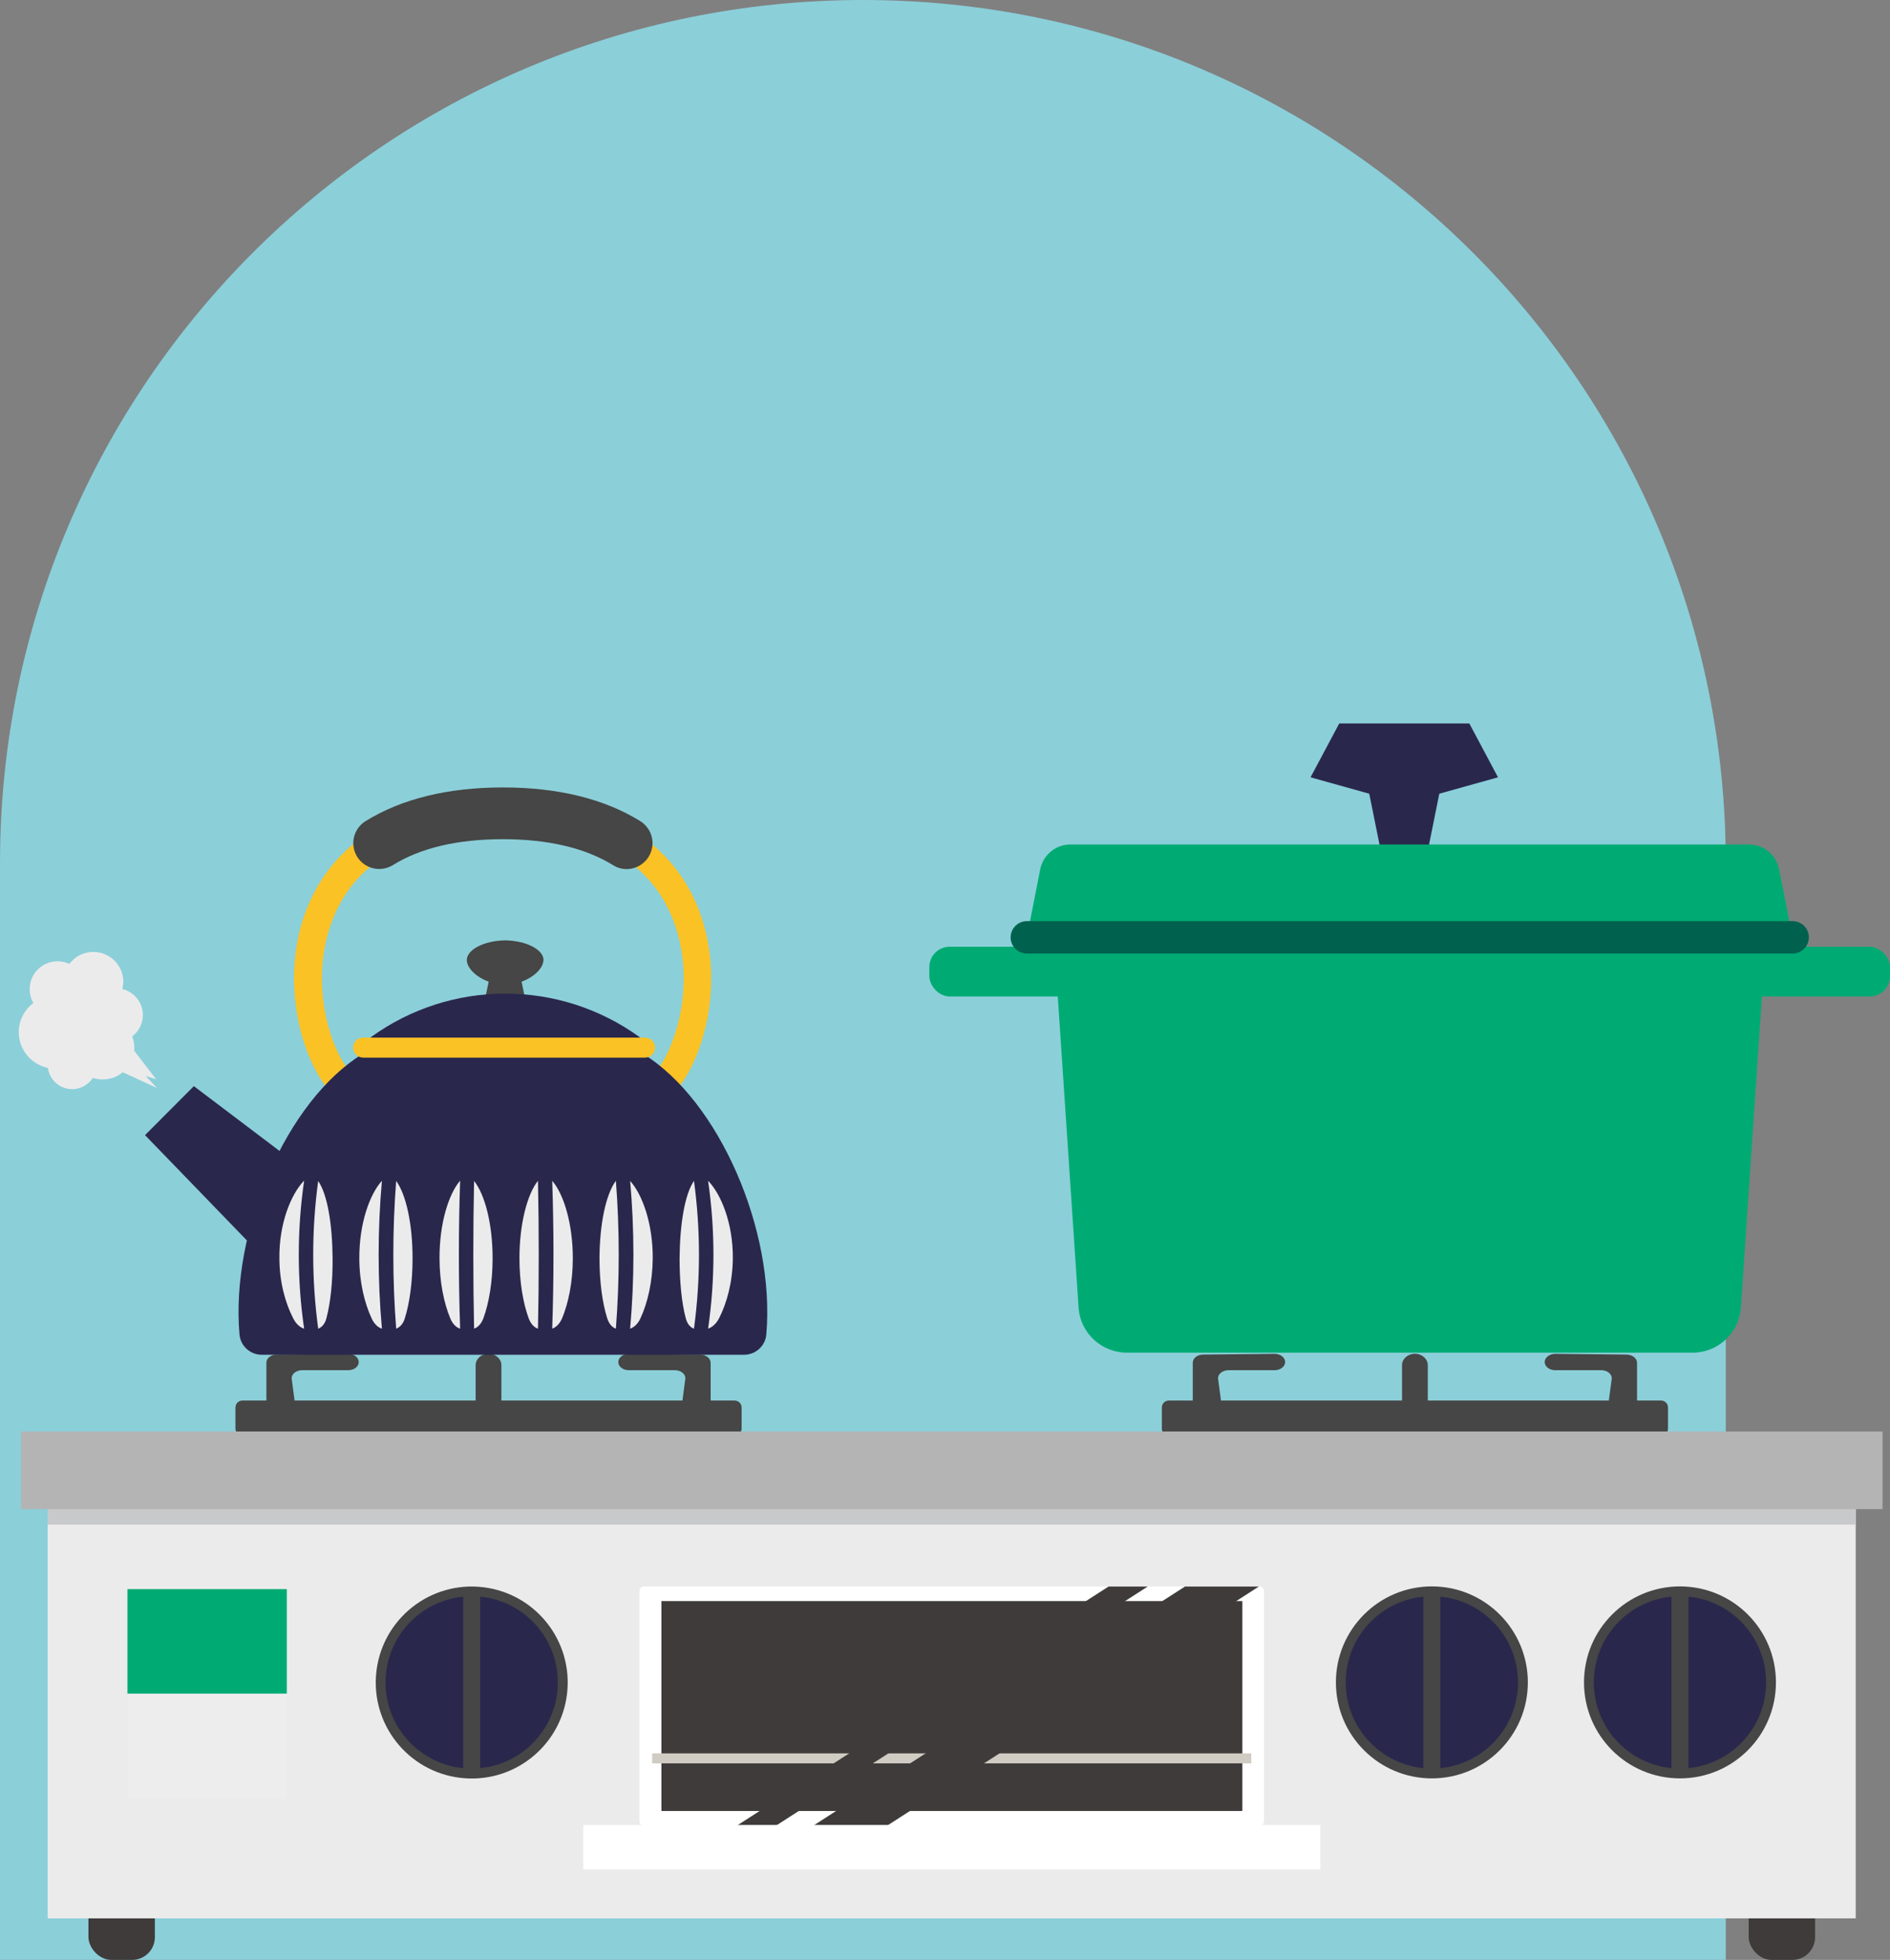 <?xml version="1.0" encoding="UTF-8"?>
<svg xmlns="http://www.w3.org/2000/svg" viewBox="0 0 453.35 470.01">
  <rect x="0" y="0" width="453.35" height="470.01" fill="#808080" stroke="none"/>
  <defs>
    <style>
      .cls-1 {
        fill: #fff;
      }

      .cls-2 {
        fill: #00624e;
      }

      .cls-3 {
        fill: #d0cbc3;
      }

      .cls-4 {
        fill: #c8c9ca;
      }

      .cls-5 {
        fill: #454645;
      }

      .cls-6 {
        isolation: isolate;
      }

      .cls-7 {
        fill: #fac225;
      }

      .cls-8 {
        fill: #8bcfd9;
      }

      .cls-9 {
        fill: #00ab73;
      }

      .cls-10 {
        fill: #ecebec;
      }

      .cls-11 {
        mix-blend-mode: screen;
      }

      .cls-12 {
        fill: #2a274d;
      }

      .cls-13 {
        fill: #3e3b3a;
      }

      .cls-14 {
        fill: #eeedee;
      }

      .cls-15 {
        fill: #b4b4b5;
      }
    </style>
  </defs>
  <g class="cls-6">
    <g id="Calque_2" data-name="Calque 2">
      <g id="_62" data-name="62">
        <g>
          <path class="cls-8" d="m206.98,0h0c114.31,0,206.98,92.67,206.98,206.98v263.02H0V206.98C0,92.67,92.67,0,206.98,0Z"/>
          <g>
            <g>
              <g>
                <rect class="cls-13" x="21.22" y="446.55" width="15.93" height="23.46" rx="5.46" ry="5.46"/>
                <rect class="cls-13" x="419.45" y="446.55" width="15.93" height="23.46" rx="5.46" ry="5.46"/>
              </g>
              <g>
                <g>
                  <path class="cls-5" d="m176.21,335.87h-5.75v-9.06c0-1.05-1.09-1.93-2.47-1.96l-17.13-.18c-1.38,0-2.55.87-2.55,1.96s1.13,1.96,2.51,1.96h11.06c1.45,0,2.62.95,2.51,2.07l-.69,5.2h-43.43v-8.48c0-1.49-1.38-2.73-3.09-2.73s-3.09,1.24-3.09,2.73v8.48h-43.43l-.69-5.2c-.11-1.13,1.05-2.07,2.51-2.07h11.06c1.38,0,2.51-.87,2.51-1.96s-1.13-1.96-2.55-1.96l-17.13.18c-1.38,0-2.47.87-2.47,1.96v9.06h-5.75c-.95,0-1.67.76-1.67,1.67v5.06c0,.95.76,1.67,1.67,1.67h118.07c.95,0,1.67-.76,1.67-1.67v-5.06c0-.95-.76-1.67-1.67-1.67Z"/>
                  <path class="cls-5" d="m398.42,335.87h-5.75v-9.06c0-1.05-1.09-1.93-2.47-1.96l-17.13-.18c-1.38,0-2.55.87-2.55,1.96s1.13,1.96,2.51,1.96h11.06c1.45,0,2.62.95,2.51,2.07l-.69,5.2h-43.43v-8.48c0-1.49-1.38-2.73-3.09-2.73s-3.09,1.24-3.09,2.73v8.48h-43.43l-.69-5.2c-.11-1.13,1.05-2.07,2.51-2.07h11.06c1.38,0,2.51-.87,2.51-1.96s-1.13-1.96-2.55-1.96l-17.13.18c-1.38,0-2.47.87-2.47,1.96v9.06h-5.75c-.95,0-1.67.76-1.67,1.67v5.06c0,.95.76,1.67,1.67,1.67h118.07c.95,0,1.67-.76,1.67-1.67v-5.06c0-.95-.76-1.67-1.67-1.67Z"/>
                </g>
                <rect class="cls-10" x="11.44" y="359.59" width="433.69" height="100.46"/>
                <rect class="cls-4" x="11.44" y="359.59" width="433.69" height="6.04"/>
                <rect class="cls-15" x="5.04" y="343.29" width="446.53" height="18.62"/>
                <g>
                  <g>
                    <circle class="cls-5" cx="343.46" cy="403.46" r="23.02"/>
                    <circle class="cls-12" cx="343.46" cy="403.46" r="20.66"/>
                    <path class="cls-5" d="m343.46,426.04h0c-1.13,0-2.04-.91-2.04-2.04v-41.07c0-1.13.91-2.04,2.04-2.04h0c1.13,0,2.04.91,2.04,2.04v41.07c0,1.13-.91,2.04-2.04,2.04Z"/>
                  </g>
                  <g>
                    <circle class="cls-5" cx="113.14" cy="403.46" r="23.02" transform="translate(-297.32 487.71) rotate(-85.93)"/>
                    <circle class="cls-12" cx="113.14" cy="403.46" r="20.66"/>
                    <path class="cls-5" d="m113.14,426.04h0c-1.13,0-2.04-.91-2.04-2.04v-41.07c0-1.13.91-2.04,2.04-2.04h0c1.13,0,2.04.91,2.04,2.04v41.07c0,1.13-.91,2.04-2.04,2.04Z"/>
                  </g>
                </g>
                <g>
                  <g>
                    <rect class="cls-1" x="153.37" y="380.47" width="149.82" height="57.36" rx="1.09" ry="1.09"/>
                    <rect class="cls-13" x="158.65" y="383.96" width="139.35" height="50.34"/>
                    <rect class="cls-3" x="156.43" y="420.48" width="143.71" height="2.4"/>
                    <g class="cls-11">
                      <polygon class="cls-13" points="284.24 380.47 195.06 437.83 212.77 437.83 301.96 380.47 284.24 380.47"/>
                    </g>
                    <g class="cls-11">
                      <polygon class="cls-13" points="265.91 380.47 176.72 437.83 186.11 437.83 275.3 380.47 265.91 380.47"/>
                    </g>
                  </g>
                  <rect class="cls-1" x="139.91" y="437.65" width="176.78" height="10.66"/>
                </g>
                <g>
                  <g>
                    <circle class="cls-5" cx="402.97" cy="403.46" r="23.02"/>
                    <circle class="cls-12" cx="402.97" cy="403.46" r="20.66"/>
                    <path class="cls-5" d="m402.97,426.04h0c-1.13,0-2.04-.91-2.04-2.04v-41.07c0-1.13.91-2.04,2.04-2.04h0c1.13,0,2.04.91,2.04,2.04v41.07c0,1.13-.91,2.04-2.04,2.04Z"/>
                  </g>
                  <g>
                    <rect class="cls-14" x="30.57" y="381.09" width="38.23" height="50.16"/>
                    <rect class="cls-9" x="30.57" y="381.09" width="38.23" height="25.06"/>
                  </g>
                </g>
              </g>
            </g>
            <g>
              <path class="cls-7" d="m161.7,262.25l-5.02-4.4c6-6.84,10.77-24.15,4.04-38.99-6.04-13.39-19.93-20.44-40.12-20.44s-34.08,7.06-40.12,20.44c-6.69,14.84-1.96,32.15,4.04,38.99l-5.02,4.4c-8.26-9.38-12.59-29.72-5.13-46.16,5.02-11.13,17.13-24.37,46.19-24.37s41.18,13.28,46.19,24.37c7.46,16.48,3.13,36.77-5.13,46.16h.07Z"/>
              <path class="cls-5" d="m150.32,208.42c-1.13,0-2.26-.29-3.27-.95-6.66-4.11-15.57-6.22-26.41-6.22s-19.75,2.07-26.41,6.22c-2.91,1.78-6.73.91-8.55-2-1.82-2.91-.91-6.73,2-8.55,8.66-5.35,19.75-8.08,32.95-8.08s24.3,2.73,32.95,8.08c2.91,1.82,3.82,5.64,2,8.55-1.16,1.89-3.2,2.95-5.27,2.95Z"/>
              <path class="cls-12" d="m120.63,324.89h-57.83c-2.76,0-5.09-2.07-5.35-4.84-2.18-25.06,11.35-56.13,29.5-67.29h67.36c18.11,11.2,31.68,42.23,29.5,67.29-.25,2.76-2.58,4.84-5.35,4.84h-57.83Z"/>
              <polygon class="cls-12" points="88.92 292.55 71.42 310.08 34.79 272.22 46.5 260.47 88.92 292.55"/>
              <path class="cls-5" d="m130.38,230.24c0-2.47-4.11-4.66-9.2-4.73-5.09.07-9.24,2.26-9.2,4.73,0,1.78,2.07,4.04,5.24,5.17l-1.13,5.46h10.15l-1.13-5.46c3.16-1.13,5.24-3.38,5.24-5.17h.04Z"/>
              <path class="cls-12" d="m153.48,248.76c-19.24-13.97-45.32-13.97-64.56,0v4.11h64.56v-4.11Z"/>
              <path class="cls-7" d="m154.72,253.63h-67.62c-1.31,0-2.4-1.05-2.4-2.4s1.05-2.4,2.4-2.4h67.62c1.31,0,2.4,1.05,2.4,2.4s-1.05,2.4-2.4,2.4Z"/>
              <g>
                <g>
                  <path class="cls-10" d="m72.91,283.17c-3.13,3.24-6,10.33-5.89,18.59,0,5.64,1.42,10.73,3.31,14.4.69,1.35,1.64,2.18,2.62,2.47-1.71-11.75-1.71-23.72,0-35.46h-.04Z"/>
                  <path class="cls-10" d="m76.33,283.17c-1.6,11.75-1.6,23.72,0,35.46.87-.33,1.6-1.13,1.96-2.47.98-3.67,1.53-8.77,1.49-14.4-.07-8.26-1.24-15.31-3.46-18.55v-.04Z"/>
                </g>
                <g>
                  <path class="cls-10" d="m91.61,283.17c-2.95,3.24-5.46,10.33-5.42,18.59,0,5.64,1.24,10.73,2.95,14.4.62,1.35,1.53,2.18,2.47,2.47-1.05-11.75-1.05-23.72,0-35.46Z"/>
                  <path class="cls-10" d="m95.03,283.17c-.91,11.75-.91,23.72,0,35.46.87-.33,1.67-1.13,2.07-2.47,1.16-3.67,1.86-8.77,1.86-14.4,0-8.26-1.56-15.31-3.93-18.55v-.04Z"/>
                </g>
                <g>
                  <path class="cls-10" d="m110.34,283.17c-2.76,3.24-4.95,10.33-4.91,18.59,0,5.64,1.05,10.73,2.58,14.4.55,1.35,1.42,2.18,2.36,2.47-.4-11.75-.4-23.72,0-35.46h-.04Z"/>
                  <path class="cls-10" d="m113.72,283.17c-.25,11.75-.25,23.72,0,35.46.91-.33,1.71-1.13,2.22-2.47,1.35-3.67,2.22-8.77,2.22-14.4,0-8.26-1.86-15.31-4.44-18.55v-.04Z"/>
                </g>
                <g>
                  <path class="cls-10" d="m129.04,283.17c-2.58,3.24-4.44,10.33-4.44,18.59,0,5.64.87,10.73,2.22,14.4.51,1.35,1.31,2.18,2.22,2.47.25-11.75.25-23.72,0-35.46Z"/>
                  <path class="cls-10" d="m132.46,283.17c.4,11.75.4,23.72,0,35.46.91-.33,1.78-1.13,2.36-2.47,1.53-3.67,2.58-8.77,2.58-14.4,0-8.26-2.15-15.31-4.91-18.55l-.04-.04Z"/>
                </g>
                <g>
                  <path class="cls-10" d="m147.73,283.17c-2.4,3.24-3.89,10.33-3.93,18.59,0,5.64.69,10.73,1.86,14.4.44,1.35,1.2,2.18,2.07,2.47.91-11.75.91-23.72,0-35.46Z"/>
                  <path class="cls-10" d="m151.15,283.17c1.05,11.75,1.05,23.72,0,35.46.95-.33,1.86-1.13,2.47-2.47,1.71-3.67,2.91-8.77,2.95-14.4.04-8.26-2.47-15.31-5.42-18.55v-.04Z"/>
                </g>
                <g>
                  <path class="cls-10" d="m166.47,283.17c-2.22,3.24-3.38,10.33-3.46,18.59,0,5.64.51,10.73,1.49,14.4.36,1.35,1.09,2.18,1.96,2.47,1.6-11.75,1.6-23.72,0-35.46Z"/>
                  <path class="cls-10" d="m169.85,283.17c1.71,11.75,1.71,23.72,0,35.46.95-.33,1.93-1.13,2.62-2.47,1.89-3.67,3.27-8.77,3.31-14.4.07-8.26-2.76-15.31-5.89-18.55l-.04-.04Z"/>
                </g>
              </g>
              <path class="cls-10" d="m29.41,257.12l8.22,3.78-2.69-2.87,2.51.8-5.27-6.87s0-.29.04-.44c0-1.05-.15-2.07-.51-2.98,1.49-1.13,2.51-2.91,2.55-4.91.11-3.09-2-5.75-4.91-6.44.11-.47.18-.98.22-1.49.15-3.96-2.98-7.27-6.95-7.42-2.44-.07-4.62,1.05-5.97,2.87-.8-.36-1.67-.58-2.62-.62-3.71-.11-6.8,2.76-6.91,6.47-.04,1.27.29,2.51.87,3.53-2.04,1.53-3.38,3.96-3.49,6.69-.15,4.33,2.87,8,6.98,8.88.4,2.8,2.73,4.98,5.64,5.09,2.15.07,4.04-1.02,5.17-2.69.65.22,1.38.36,2.11.36,1.89.07,3.67-.58,5.02-1.71v-.04Z"/>
            </g>
            <g>
              <rect class="cls-9" x="222.92" y="227.04" width="230.43" height="11.93" rx="4.87" ry="4.87"/>
              <path class="cls-9" d="m405.95,324.38h-135.64c-6.15,0-11.24-4.76-11.6-10.91l-5.93-88.64h170.81l-6,88.61c-.36,6.15-5.46,10.95-11.6,10.95h-.04Z"/>
              <polygon class="cls-12" points="359.32 186.41 352.45 173.5 321.24 173.5 314.36 186.41 328.44 190.34 331.82 207.11 341.86 207.11 345.24 190.34 359.32 186.41"/>
              <path class="cls-9" d="m430,224.79h-183.69l3.2-16.3c.69-3.46,3.71-5.97,7.24-5.97h162.77c3.53,0,6.55,2.51,7.24,5.97l3.2,16.3h.04Z"/>
              <path class="cls-2" d="m430,228.68h-183.69c-2.15,0-3.89-1.75-3.89-3.89s1.75-3.89,3.89-3.89h183.69c2.15,0,3.89,1.75,3.89,3.89s-1.75,3.89-3.89,3.89Z"/>
            </g>
          </g>
        </g>
      </g>
    </g>
  </g>
</svg>